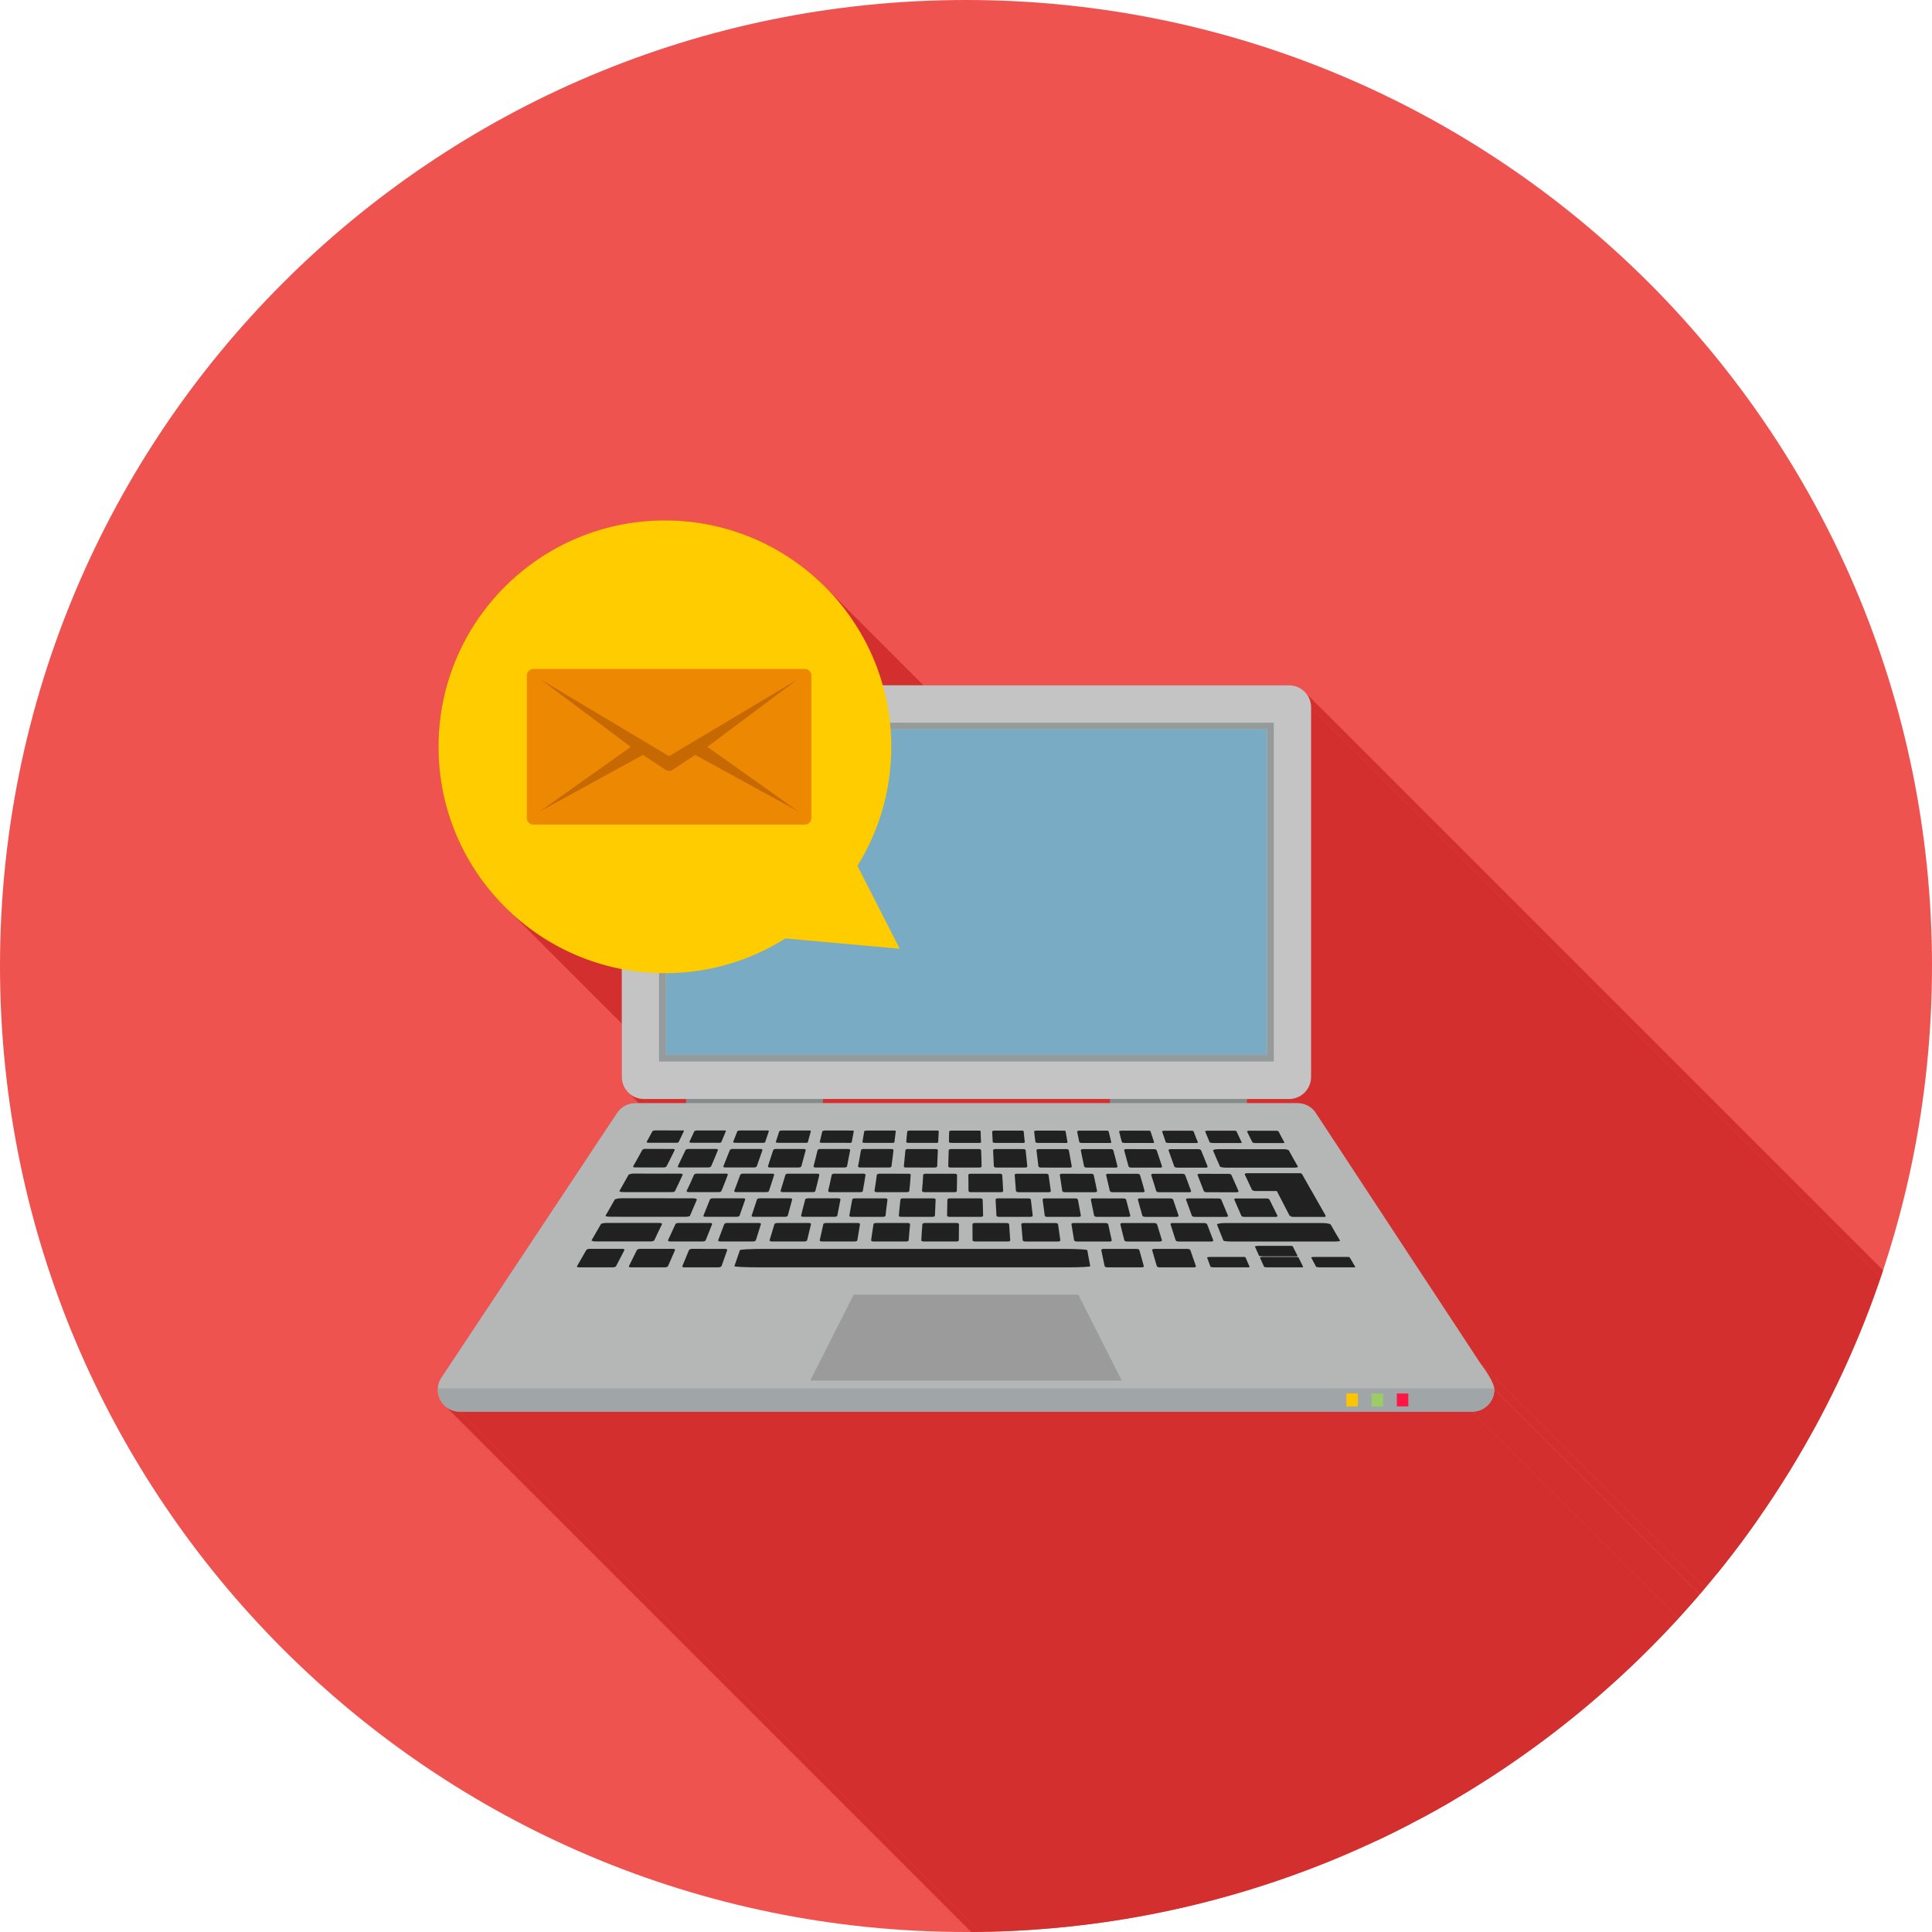 <?xml version="1.0" encoding="UTF-8"?>
<!DOCTYPE svg PUBLIC "-//W3C//DTD SVG 1.1//EN" "http://www.w3.org/Graphics/SVG/1.1/DTD/svg11.dtd">
<!-- Creator: CorelDRAW -->
<svg xmlns="http://www.w3.org/2000/svg" xml:space="preserve" width="2048px" height="2048px" style="shape-rendering:geometricPrecision; text-rendering:geometricPrecision; image-rendering:optimizeQuality; fill-rule:evenodd; clip-rule:evenodd"
viewBox="0 0 2048 2048"
 xmlns:xlink="http://www.w3.org/1999/xlink">
 <defs>
  <style type="text/css">
   <![CDATA[
    .str0 {stroke:#212121;stroke-width:1;stroke-linecap:round;stroke-linejoin:round}
    .fil2 {fill:none}
    .fil4 {fill:#79ACC4}
    .fil3 {fill:#868B8C}
    .fil12 {fill:#9CCC65}
    .fil1 {fill:#D32F2F}
    .fil0 {fill:#EF5350}
    .fil13 {fill:#FF1744}
    .fil11 {fill:#FFC400}
    .fil10 {fill:#212121;fill-rule:nonzero}
    .fil8 {fill:#959A9B;fill-rule:nonzero}
    .fil9 {fill:#9B9B9B;fill-rule:nonzero}
    .fil6 {fill:#A0A5A7;fill-rule:nonzero}
    .fil5 {fill:#B5B6B6;fill-rule:nonzero}
    .fil7 {fill:#C4C4C4;fill-rule:nonzero}
    .fil16 {fill:#C76903;fill-rule:nonzero}
    .fil15 {fill:#ED8803;fill-rule:nonzero}
    .fil14 {fill:#FFCC00;fill-rule:nonzero}
   ]]>
  </style>
   <clipPath id="id0">
    <path d="M1024 0c565.538,0 1024,458.462 1024,1024 0,565.538 -458.462,1024 -1024,1024 -565.538,0 -1024,-458.462 -1024,-1024 0,-565.538 458.462,-1024 1024,-1024z"/>
   </clipPath>
 </defs>
 <g id="Layer_x0020_1">
  <path class="fil0" d="M1024 0c565.538,0 1024,458.462 1024,1024 0,565.538 -458.462,1024 -1024,1024 -565.538,0 -1024,-458.462 -1024,-1024 0,-565.538 458.462,-1024 1024,-1024z"/>
  <g style="clip-path:url(#id0)">
   <g id="_385685080">
    <g>
     <polygon id="_2346042801" class="fil1" points="1384.46,734.911 2520.35,1870.79 2521.69,1872.59 2522.86,1874.51 2523.84,1876.55 2524.62,1878.7 2525.2,1880.93 2525.55,1883.25 2525.67,1885.63 1389.79,749.753 1389.67,747.367 1389.32,745.051 1388.74,742.815 1387.96,740.67 1386.98,738.631 1385.81,736.707 "/>
     <polygon id="_234603680" class="fil1" points="877.14,624.643 2013.02,1760.53 2015.64,1763.27 2018.22,1766.06 2020.75,1768.89 2023.24,1771.75 2025.68,1774.66 2028.08,1777.6 2030.43,1780.59 2032.73,1783.61 2034.99,1786.67 2037.2,1789.76 2039.37,1792.9 2041.48,1796.06 2043.54,1799.27 2045.56,1802.5 2047.53,1805.77 2049.44,1809.08 2051.3,1812.42 2053.11,1815.79 2054.87,1819.19 2056.58,1822.62 2058.23,1826.08 2059.83,1829.58 2061.37,1833.1 2062.86,1836.66 2064.29,1840.24 2065.67,1843.85 2066.99,1847.49 2068.25,1851.15 2069.46,1854.84 2070.6,1858.56 2071.69,1862.3 935.811,726.419 934.723,722.676 933.576,718.959 932.371,715.268 931.109,711.604 929.788,707.966 928.412,704.356 926.978,700.775 925.49,697.221 923.946,693.697 922.348,690.202 920.696,686.738 918.99,683.305 917.232,679.903 915.421,676.534 913.557,673.196 911.644,669.891 909.679,666.621 907.664,663.383 905.599,660.18 903.485,657.013 901.322,653.881 899.111,650.786 896.853,647.726 894.548,644.705 892.196,641.722 889.798,638.776 887.355,635.869 884.867,633.003 882.335,630.175 879.759,627.389 "/>
     <polygon id="_234605576" class="fil1" points="1389.79,1141.63 2525.67,2277.51 2525.55,2279.9 2525.2,2282.22 2524.62,2284.45 2523.84,2286.6 2522.86,2288.63 2521.69,2290.56 2520.35,2292.35 2518.84,2294.01 2517.18,2295.52 2515.39,2296.86 2513.46,2298.03 2511.42,2299.01 2509.28,2299.8 2507.04,2300.37 2504.73,2300.73 2502.34,2300.85 1366.46,1164.96 1368.84,1164.84 1371.16,1164.49 1373.4,1163.92 1375.54,1163.13 1377.58,1162.15 1379.5,1160.98 1381.3,1159.64 1382.96,1158.13 1384.46,1156.47 1385.81,1154.68 1386.98,1152.75 1387.96,1150.71 1388.74,1148.57 1389.32,1146.33 1389.67,1144.02 "/>
     <polygon id="_234605072" class="fil1" points="1366.46,1164.96 2502.34,2300.85 2457.59,2300.85 1321.71,1164.96 "/>
     <polygon id="_234605120" class="fil1" points="1321.71,1164.96 2457.59,2300.85 2457.59,2305.22 1321.71,1169.34 "/>
     <polygon id="_234605480" class="fil1" points="1392.5,1176.75 2528.38,2312.63 2529.32,2313.71 2530.2,2314.85 1394.32,1178.97 1393.44,1177.82 "/>
     <polygon id="_234605360" class="fil1" points="1394.32,1178.97 2530.2,2314.85 2530.19,2314.88 1394.31,1179 "/>
     <polygon id="_234605504" class="fil1" points="1394.31,1179 2530.19,2314.88 2705,2580.88 1569.11,1445 "/>
     <polygon id="_234605672" class="fil1" points="1569.11,1445 2705,2580.88 2705.65,2581.78 2706.47,2582.89 2707.41,2584.18 2708.45,2585.64 2709.57,2587.23 2710.74,2588.94 2711.94,2590.74 2713.14,2592.62 2714.32,2594.55 2715.45,2596.51 2716.5,2598.47 2717.46,2600.41 2718.29,2602.32 2718.97,2604.17 2719.48,2605.93 2719.79,2607.59 1583.91,1471.71 1583.6,1470.05 1583.09,1468.29 1582.41,1466.44 1581.58,1464.53 1580.62,1462.59 1579.57,1460.62 1578.44,1458.67 1577.26,1456.74 1576.06,1454.86 1574.86,1453.06 1573.69,1451.35 1572.57,1449.75 1571.53,1448.3 1570.59,1447.01 1569.77,1445.9 "/>
     <polygon id="_234605216" class="fil1" points="1583.91,1471.71 2719.79,2607.59 2719.81,2607.76 2719.83,2607.93 2719.85,2608.1 2719.86,2608.26 2719.87,2608.43 2719.88,2608.59 2719.88,2608.75 2719.88,2608.91 1584,1473.03 1584,1472.87 1583.99,1472.71 1583.99,1472.55 1583.98,1472.38 1583.96,1472.22 1583.95,1472.05 1583.93,1471.88 "/>
     <polygon id="_234605240" class="fil1" points="1584,1473.03 2719.88,2608.91 2719.76,2611.3 2719.41,2613.61 2718.83,2615.85 2718.05,2617.99 2717.07,2620.03 2715.9,2621.96 2714.55,2623.75 2713.05,2625.41 2711.39,2626.92 2709.59,2628.26 2707.67,2629.43 2705.63,2630.41 2703.49,2631.19 2701.25,2631.77 2698.93,2632.12 2696.55,2632.24 1560.67,1496.36 1563.05,1496.24 1565.37,1495.89 1567.61,1495.31 1569.75,1494.53 1571.79,1493.55 1573.71,1492.38 1575.51,1491.03 1577.17,1489.53 1578.67,1487.87 1580.01,1486.07 1581.18,1484.15 1582.17,1482.11 1582.95,1479.97 1583.53,1477.73 1583.88,1475.41 "/>
     <polygon id="_234605336" class="fil1" points="727.208,1164.96 1863.09,2300.85 1818.34,2300.85 682.454,1164.96 "/>
     <polygon id="_234606440" class="fil1" points="487.335,1496.36 1623.22,2632.24 1622.32,2632.23 1621.43,2632.18 1620.54,2632.09 1619.65,2631.97 1618.76,2631.82 1617.88,2631.63 1617,2631.41 1616.13,2631.15 1615.27,2630.85 1614.41,2630.52 1613.57,2630.16 1612.73,2629.76 1611.91,2629.32 1611.1,2628.85 1610.3,2628.34 1609.51,2627.79 473.631,1491.91 474.415,1492.46 475.215,1492.97 476.027,1493.44 476.852,1493.88 477.688,1494.28 478.533,1494.64 479.39,1494.97 480.253,1495.27 481.124,1495.52 482.001,1495.75 482.883,1495.94 483.769,1496.09 484.659,1496.21 485.55,1496.29 486.442,1496.34 "/>
     <polygon id="_234606320" class="fil1" points="473.631,1491.91 1609.51,2627.79 1608.3,2626.85 472.42,1490.97 "/>
     <polygon id="_234606008" class="fil1" points="682.454,1164.96 1818.34,2300.85 1815.95,2300.73 1813.63,2300.37 1811.4,2299.8 1809.25,2299.01 1807.21,2298.03 1805.29,2296.86 1803.49,2295.52 1801.84,2294.01 665.954,1158.13 667.612,1159.64 669.408,1160.98 671.332,1162.15 673.372,1163.13 675.515,1163.92 677.751,1164.49 680.069,1164.84 "/>
     <polygon id="_234605960" class="fil1" points="659.119,1027.25 1795,2163.13 1790.52,2162.22 1786.07,2161.23 1781.66,2160.16 1777.27,2159.01 1772.92,2157.77 1768.6,2156.46 1764.32,2155.06 1760.07,2153.59 1755.86,2152.05 1751.68,2150.42 1747.55,2148.73 1743.45,2146.95 1739.4,2145.11 1735.38,2143.19 1731.41,2141.2 1727.47,2139.13 1723.58,2137 1719.74,2134.8 1715.94,2132.53 1712.18,2130.19 1708.48,2127.79 1704.82,2125.32 1701.2,2122.78 1697.64,2120.18 1694.13,2117.52 1690.67,2114.8 1687.25,2112.01 1683.9,2109.16 1680.59,2106.25 1677.34,2103.29 541.459,967.403 544.709,970.371 548.015,973.279 551.373,976.126 554.784,978.914 558.246,981.64 561.759,984.302 565.322,986.902 568.934,989.437 572.595,991.907 576.303,994.312 580.058,996.649 583.857,998.918 587.703,1001.12 591.591,1003.25 595.524,1005.31 599.498,1007.31 603.514,1009.22 607.571,1011.07 611.667,1012.84 615.804,1014.54 619.978,1016.16 624.188,1017.71 628.436,1019.18 632.719,1020.57 637.037,1021.89 641.389,1023.12 645.774,1024.28 650.191,1025.35 654.641,1026.34 "/>
     <polygon id="_234606464" class="fil1" points="1560.67,1496.36 2696.55,2632.24 1623.22,2632.24 487.335,1496.36 "/>
     <polygon id="_234605840" class="fil1" points="1389.79,749.753 2525.67,1885.63 2525.67,2277.51 1389.79,1141.63 "/>
    </g>
    <path id="_385685176" class="fil1" d="M935.811 726.419l430.648 0c12.887,0 23.334,10.448 23.334,23.334l0 391.878c0,12.886 -10.447,23.334 -23.334,23.334l-44.753 0 0 4.374 53.489 0 0.244 0c7.213,0.006 14.324,3.344 18.885,9.628l-0.018 0.033 174.809 265.999c3.063,4.22 13.724,18.185 14.797,26.712 0.058,0.455 0.089,0.895 0.089,1.317 0,12.887 -10.447,23.334 -23.334,23.334l-1073.33 -0.001c-4.757,0.005 -9.56,-1.44 -13.704,-4.448 -6.667,-4.838 -10.019,-12.546 -9.594,-20.202 0.24,-4.32 1.683,-8.624 4.414,-12.387l0.026 0.02 185.391 -279.324c4.156,-6.428 11.385,-10.681 19.608,-10.681l53.733 0 0 -4.374 -44.753 0c-12.887,0 -23.335,-10.448 -23.335,-23.334l0 -114.38c-47.939,-9.246 -90.804,-32.765 -123.996,-65.956 -43.431,-43.43 -70.302,-103.427 -70.302,-169.677 0,-66.25 26.87,-126.246 70.302,-169.677 43.43,-43.431 103.426,-70.302 169.677,-70.302 66.25,0 126.246,26.87 169.677,70.302 28.618,28.618 50.046,64.427 61.332,104.479z"/>
   </g>
  </g>
  <path class="fil2" d="M1024 0c565.538,0 1024,458.462 1024,1024 0,565.538 -458.462,1024 -1024,1024 -565.538,0 -1024,-458.462 -1024,-1024 0,-565.538 458.462,-1024 1024,-1024z"/>
  <rect class="fil3" x="727.207" y="1162.95" width="145.15" height="9.115"/>
  <rect class="fil3" x="1176.56" y="1162.95" width="145.15" height="9.115"/>
  <rect class="fil4 str0" x="690.429" y="761.626" width="668.054" height="368.131"/>
  <path class="fil5" d="M1394.31 1179l174.809 265.999c3.226,4.446 14.885,19.706 14.885,28.029 0,12.887 -10.447,23.334 -23.334,23.334l-1073.33 0 0 -0.001c-4.757,0.005 -9.56,-1.44 -13.704,-4.448 -10.429,-7.569 -12.749,-22.16 -5.18,-32.589l0.026 0.02 185.391 -279.324c4.156,-6.428 11.385,-10.681 19.608,-10.681l701.719 0 0.244 0 0 0c7.213,0.006 14.324,3.344 18.885,9.628l-0.018 0.033z"/>
  <path class="fil6" d="M1583.91 1471.71c0.058,0.455 0.089,0.895 0.089,1.317 0,12.887 -10.447,23.334 -23.334,23.334l-1073.33 0 0 -0.001c-4.757,0.005 -9.56,-1.44 -13.704,-4.448 -6.667,-4.838 -10.019,-12.546 -9.594,-20.202l1119.87 0z"/>
  <path class="fil7" d="M682.454 726.419l684.004 0c12.887,0 23.334,10.448 23.334,23.334l0 391.878c0,12.886 -10.447,23.334 -23.334,23.334l-684.004 0c-12.887,0 -23.335,-10.448 -23.335,-23.334l0 -391.878c0,-12.886 10.448,-23.334 23.335,-23.334zm660.67 46.668l-637.336 0 0 345.211 637.336 0 0 -345.211z"/>
  <path class="fil8" d="M698.61 766.134l651.693 0 0 359.114 -651.693 0 0 -359.114zm644.515 6.952l-637.336 0 0 345.211 637.336 0 0 -345.211z"/>
  <polygon class="fil9" points="1189.12,1463.52 1143.05,1372.39 904.947,1372.39 858.882,1463.52 "/>
  <path class="fil10" d="M1361.42 1210.84c0,0 0,0 0,0 0.331,0.464 0.083,0.842 -1.156,0.842 -9.823,0 -19.649,0 -29.555,0 -1.239,0 -2.973,-0.378 -3.138,-0.856 -1.982,-3.789 -3.797,-7.55 -5.614,-11.323 -0.247,-0.48 1.074,-0.886 2.23,-0.886 9.658,0 19.318,0 28.895,0.028 1.155,0 1.899,0.407 2.311,0.872 1.899,3.759 3.881,7.548 6.027,11.323z"/>
  <path class="fil10" d="M1375.78 1236.56c0,0 0,0 0,0 0.413,0.712 -1.072,1.205 -4.211,1.205 -23.942,0 -47.883,-0.014 -71.743,-0.014 -3.056,0 -6.357,-0.508 -6.605,-1.233 -2.558,-5.648 -4.954,-11.31 -7.348,-16.973 -0.083,-0.697 2.477,-1.408 5.448,-1.378 23.117,0.014 46.398,0.014 69.514,0.03 2.89,0 5.12,0.681 5.45,1.408 3.054,5.647 6.275,11.295 9.494,16.956z"/>
  <path class="fil10" d="M1389.57 1261.19c0,0 0,0 0,0 0,0.044 0,0.059 0,0.087 0.165,0.03 0.165,0.058 0.165,0.086 5.037,8.871 10.072,17.741 15.109,26.583 0.578,1.133 0.578,2.047 -0.826,2.047 -11.145,-0.014 -22.208,0 -33.188,0 -1.487,-0.014 -3.798,-0.93 -4.211,-2.047 -4.459,-8.478 -8.752,-16.928 -13.127,-25.391 -7.596,0 -15.191,0 -22.786,0 -1.239,0 -3.386,-0.683 -3.633,-1.38 -2.559,-5.43 -5.036,-10.859 -7.596,-16.29 -0.248,-0.667 1.156,-1.247 2.394,-1.247 8.339,0 16.759,0 25.18,0 1.817,0 3.798,0 5.863,0 8.337,0 16.759,0.014 25.097,0.014 1.239,0 1.981,0.595 2.394,1.277 3.137,5.415 6.109,10.831 9.163,16.26z"/>
  <path class="fil10" d="M1420.44 1315.05c0,0 0,0 0,0 0.495,0.726 -2.394,1.044 -7.017,1.016 -35.666,0 -71.496,0 -107.243,0 -4.459,0 -9,-0.305 -9.331,-1.031 -2.394,-5.647 -4.54,-11.295 -6.769,-16.97 -0.331,-0.726 3.55,-1.584 8.008,-1.584 34.758,0 69.514,0 104.271,0 4.376,0.03 7.844,0.9 8.256,1.626 3.22,5.648 6.439,11.295 9.824,16.943z"/>
  <path class="fil10" d="M1436.54 1342.76c0,0 0,0 0,0 0.248,0.407 -0.165,0.697 -1.733,0.697 -11.972,0 -24.025,0 -35.914,0 -1.65,0 -3.632,-0.305 -3.797,-0.711 -1.817,-3.194 -3.385,-6.431 -5.119,-9.654 -0.331,-0.406 1.486,-0.697 3.056,-0.697 11.805,0 23.529,0 35.417,0 1.486,0 2.065,0.291 2.394,0.697 1.982,3.223 3.798,6.461 5.696,9.669z"/>
  <path class="fil10" d="M1375.37 1331.05c0,0 0,0 0,0 0.165,0.435 -0.247,0.681 -1.651,0.681 -11.888,0 -23.611,0 -35.418,0 -1.569,0 -3.467,-0.262 -3.715,-0.697 -1.403,-3.194 -2.807,-6.389 -4.293,-9.64 -0.165,-0.392 1.569,-0.739 3.054,-0.739 11.558,0 23.199,0 34.923,0 1.32,0 1.981,0.347 2.229,0.754 1.651,3.237 3.22,6.432 4.871,9.641z"/>
  <path class="fil10" d="M1381.31 1342.75c0,0 0,0 0,0 0.165,0.406 -0.165,0.711 -1.734,0.711 -11.972,0 -24.025,0 -35.913,0 -1.651,0 -3.633,-0.305 -3.716,-0.697 -1.569,-3.208 -2.889,-6.445 -4.375,-9.669 -0.248,-0.42 1.403,-0.711 3.053,-0.697 11.807,0 23.53,-0.014 35.418,0 1.487,-0.014 2.065,0.276 2.477,0.697 1.57,3.223 3.138,6.461 4.789,9.654z"/>
  <path class="fil10" d="M1324.59 1342.75c0,0 0,0 0,0 0.165,0.406 -0.248,0.711 -1.734,0.711 -12.053,0 -24.025,0 -35.995,0 -1.487,0 -3.633,-0.305 -3.716,-0.711 -1.238,-3.194 -2.394,-6.431 -3.549,-9.654 -0.248,-0.42 1.65,-0.697 3.137,-0.711 11.805,0.014 23.611,0.014 35.418,0 1.486,0.014 2.063,0.291 2.229,0.697 1.404,3.237 2.806,6.475 4.211,9.669z"/>
  <path class="fil10" d="M1267.71 1342.18c0,0 0,0 0,0 0.331,0.726 -0.743,1.277 -2.311,1.277 -11.97,0 -23.942,0 -36.078,0 -1.486,0 -2.889,-0.58 -3.054,-1.277 -1.734,-5.647 -3.22,-11.324 -4.955,-17.001 -0.247,-0.697 0.909,-1.277 2.395,-1.277 11.641,0 23.446,0 35.087,0 1.403,0 2.725,0.58 3.056,1.306 1.981,5.662 3.879,11.324 5.861,16.971z"/>
  <path class="fil10" d="M1212.48 1342.18c0,0 0,0 0,0 0.248,0.726 -0.907,1.277 -2.477,1.277 -11.97,0 -23.941,0 -36.077,0 -1.404,0 -2.807,-0.58 -2.973,-1.291 -1.156,-5.662 -2.394,-11.31 -3.55,-16.987 -0.164,-0.697 0.991,-1.306 2.559,-1.277 11.558,0 23.199,0 34.923,0 1.486,0 2.806,0.58 2.889,1.277 1.651,5.676 3.138,11.354 4.706,17.001z"/>
  <path class="fil10" d="M1155.68 1342.18c0,0 0,0 0,0 0.248,0.726 -10.238,1.277 -24.108,1.277 -54.653,0 -109.308,-0.013 -163.878,-0.013 -54.572,0 -109.142,0 -163.713,0 -13.87,0 -25.759,-0.567 -25.512,-1.278 2.065,-5.662 3.881,-11.324 5.862,-16.987 0.248,-0.711 12.137,-1.32 25.676,-1.32 53.003,0 106.088,0.007 159.255,0.014 53.002,0.007 106.171,0 159.255,0 13.54,0.03 23.86,0.625 24.024,1.336 0.992,5.662 2.147,11.324 3.138,16.971z"/>
  <path class="fil10" d="M764.848 1342.14c0,0 0,0 0,0 -0.412,0.725 -1.817,1.307 -3.384,1.307 -11.972,0 -24.025,0 -35.996,0 -1.569,0 -2.559,-0.582 -2.146,-1.307 2.311,-5.647 4.706,-11.323 7.018,-16.987 0.33,-0.725 1.815,-1.306 3.301,-1.306 11.724,0 23.365,0 35.005,0.015 1.486,0 2.476,0.58 2.229,1.306 -2.065,5.648 -4.045,11.324 -6.027,16.971z"/>
  <path class="fil10" d="M708.132 1342.14c0,0 0,0 0,0 -0.496,0.725 -1.899,1.307 -3.386,1.307 -12.053,0 -24.025,0 -35.913,0 -1.569,0 -2.558,-0.582 -2.146,-1.307 2.806,-5.647 5.614,-11.323 8.421,-16.987 0.412,-0.725 1.817,-1.306 3.384,-1.306 11.641,0 23.282,0 35.005,0 1.403,0 2.311,0.581 2.063,1.306 -2.559,5.663 -5.035,11.34 -7.429,16.987z"/>
  <path class="fil10" d="M653.065 1342.14c0,0 0,0 0,0 -0.413,0.725 -1.899,1.307 -3.386,1.307 -12.053,0 -24.106,0 -35.995,0 -1.651,0 -2.394,-0.582 -1.981,-1.307 3.22,-5.647 6.439,-11.323 9.742,-16.987 0.496,-0.725 1.898,-1.306 3.468,-1.306 11.64,0 23.282,0 35.004,0 1.404,0 2.311,0.581 1.982,1.306 -2.973,5.663 -5.944,11.34 -8.833,16.987z"/>
  <path class="fil10" d="M636.965 1297.68c0,0 0,0 0,0 0.248,-0.711 3.302,-1.32 5.614,-1.32 18.742,0 37.317,0 56.057,0 2.394,0 3.302,0.609 3.137,1.32 -2.889,5.678 -5.45,11.354 -8.173,17.016 -0.412,0.725 -1.899,1.291 -4.376,1.291 -19.318,0 -38.554,0 -57.708,0 -2.477,0 -4.707,-0.566 -4.376,-1.291 3.302,-5.662 6.522,-11.339 9.824,-17.016z"/>
  <path class="fil10" d="M651.578 1271.74c0,0 0,0 0,0 0.331,-0.725 3.963,-1.525 7.1,-1.525 25.181,0 50.361,0.015 75.541,0.015 3.221,0 4.707,0.798 4.459,1.524 -2.394,5.663 -4.788,11.34 -7.265,16.987 -0.248,0.741 -2.477,1.117 -5.614,1.117 -25.924,0 -51.93,-0.028 -77.852,-0.028 -3.22,0 -6.357,-0.364 -6.11,-1.104 3.302,-5.647 6.605,-11.323 9.742,-16.985z"/>
  <path class="fil10" d="M666.192 1245.51c0,0 0,0 0,0 0.33,-0.726 3.054,-1.452 5.118,-1.452 16.595,0 33.106,0.028 49.701,0.028 2.229,0 2.972,0.726 2.559,1.437 -2.642,5.676 -5.202,11.339 -8.009,17.015 -0.247,0.726 -1.569,1.148 -3.797,1.148 -17.007,-0.015 -34.179,-0.015 -51.104,-0.015 -2.311,0 -4.293,-0.436 -4.045,-1.147 3.22,-5.676 6.357,-11.353 9.578,-17.015z"/>
  <path class="fil10" d="M706.645 1236.23c0,0 0,0 0,0 -0.33,0.726 -1.734,1.307 -2.972,1.307 -10.32,-0.03 -20.557,-0.03 -30.795,-0.03 -1.32,0 -1.898,-0.58 -1.651,-1.291 3.302,-5.663 6.358,-11.324 9.494,-17.001 0.331,-0.726 1.652,-1.322 2.973,-1.322 9.907,0 19.814,0.015 29.804,0.015 1.239,0 1.981,0.609 1.651,1.32 -2.89,5.676 -5.532,11.353 -8.504,17z"/>
  <path class="fil10" d="M691.619 1199.17c0,0 0,0 0,0 0.248,-0.465 1.899,-0.886 3.221,-0.886 9.576,0 19.153,0.028 28.813,0.028 1.319,0 1.567,0.407 1.238,0.872 -1.817,3.789 -3.632,7.564 -5.448,11.339 -0.248,0.494 -0.909,0.856 -2.147,0.856 -9.907,0 -19.649,-0.014 -29.473,-0.014 -1.32,0 -2.642,-0.364 -2.394,-0.857 2.146,-3.775 4.128,-7.563 6.191,-11.337z"/>
  <path class="fil10" d="M753.868 1236.25c0,0 0,0 0,0 -0.33,0.725 -1.65,1.292 -2.972,1.292 -10.238,0 -20.556,0 -30.63,0 -1.403,0 -2.063,-0.581 -1.734,-1.307 2.726,-5.647 5.45,-11.323 8.092,-17 0.33,-0.711 1.651,-1.32 2.889,-1.32 9.824,0 19.897,0.013 29.721,0.013 1.32,0 2.065,0.611 1.734,1.336 -2.311,5.663 -4.624,11.34 -7.101,16.987z"/>
  <path class="fil10" d="M736.035 1199.18c0,0 0,0 0,0 0.331,-0.464 1.982,-0.872 3.221,-0.872 9.576,0.015 19.153,0.015 28.812,0.015 1.238,0 1.486,0.406 1.32,0.885 -1.65,3.775 -3.054,7.55 -4.706,11.34 -0.247,0.478 -0.824,0.855 -2.063,0.855 -9.742,0 -19.649,-0.028 -29.391,-0.028 -1.322,0 -2.642,-0.363 -2.477,-0.856 1.734,-3.775 3.467,-7.55 5.283,-11.339z"/>
  <path class="fil10" d="M802.247 1236.27c0,0 0,0 0,0 -0.247,0.711 -1.486,1.277 -2.889,1.277 -10.155,0 -20.392,0 -30.794,0 -1.156,0 -1.982,-0.581 -1.734,-1.306 2.311,-5.647 4.457,-11.323 6.769,-16.987 0.331,-0.725 1.651,-1.336 2.807,-1.336 10.072,0 19.897,0.03 29.887,0.03 1.32,0 2.146,0.595 1.898,1.322 -2.063,5.676 -3.963,11.339 -5.944,17.001z"/>
  <path class="fil10" d="M781.608 1199.21c0,0 0,0 0,0 0.165,-0.478 1.899,-0.87 3.137,-0.87 9.578,0 19.237,0.03 28.813,0 1.32,0 1.651,0.422 1.403,0.886 -1.239,3.775 -2.559,7.564 -3.797,11.339 -0.248,0.494 -0.66,0.856 -1.982,0.856 -9.824,0 -19.649,-0.015 -29.556,-0.015 -1.239,0 -2.724,-0.377 -2.477,-0.841 1.486,-3.804 2.889,-7.579 4.459,-11.354z"/>
  <path class="fil10" d="M849.471 1236.27c0,0 0,0 0,0 -0.165,0.711 -1.403,1.306 -2.725,1.306 -10.319,0 -20.474,0 -30.794,0 -1.238,0 -2.065,-0.595 -1.899,-1.306 1.899,-5.662 3.715,-11.324 5.531,-17.001 0.248,-0.726 1.487,-1.322 2.725,-1.322 9.907,0.015 19.897,0.015 29.887,0.015 1.238,0 2.065,0.609 1.899,1.32 -1.57,5.676 -3.056,11.353 -4.624,16.987z"/>
  <path class="fil10" d="M826.025 1199.24c0,0 0,0 0,0 0.247,-0.464 1.899,-0.87 3.136,-0.87 9.578,0 19.237,0 28.813,0.014 1.239,0 1.652,0.407 1.487,0.886 -1.074,3.761 -1.982,7.534 -3.054,11.309 -0.083,0.494 -0.661,0.872 -1.817,0.872 -9.907,0 -19.732,0 -29.639,-0.03 -1.156,0 -2.725,-0.363 -2.559,-0.856 1.239,-3.775 2.394,-7.564 3.633,-11.324z"/>
  <path class="fil10" d="M897.933 1236.29c0,0 0,0 0,0 -0.248,0.726 -1.403,1.306 -2.725,1.306 -10.319,0 -20.639,0 -30.712,0 -1.402,-0.014 -2.311,-0.58 -2.063,-1.306 1.486,-5.648 2.807,-11.324 4.211,-17.001 0.247,-0.711 1.486,-1.32 2.642,-1.32 9.907,0.028 19.896,0.028 29.804,0.028 1.32,0 2.311,0.595 2.146,1.322 -1.239,5.662 -2.229,11.337 -3.302,16.971z"/>
  <path class="fil10" d="M871.679 1199.27c0,0 0,0 0,0 0.165,-0.478 1.815,-0.886 2.972,-0.886 9.576,0 19.154,0 28.896,0.028 1.238,0 1.651,0.407 1.486,0.872 -0.743,3.775 -1.486,7.535 -2.146,11.323 -0.165,0.481 -0.579,0.857 -1.817,0.857 -9.99,0 -19.814,0 -29.556,-0.014 -1.238,0 -2.807,-0.378 -2.559,-0.843 0.908,-3.788 1.734,-7.563 2.725,-11.337z"/>
  <path class="fil10" d="M944.991 1236.3c0,0 0,0 0,0 0,0.726 -1.156,1.306 -2.477,1.306 -10.238,0 -20.476,0 -30.795,-0.014 -1.238,0 -2.229,-0.566 -2.146,-1.292 1.155,-5.648 2.063,-11.323 3.054,-16.985 0.165,-0.726 1.322,-1.322 2.559,-1.322 9.824,0 19.897,0.015 29.804,0.015 1.32,0 2.229,0.595 2.146,1.32 -0.743,5.676 -1.32,11.339 -2.146,16.971z"/>
  <path class="fil10" d="M916.096 1199.28c0,0 0,0 0,0 0.083,-0.464 1.65,-0.872 2.972,-0.872 9.659,0 19.237,0.015 28.896,0.015 1.238,0 1.734,0.406 1.569,0.872 -0.496,3.788 -0.991,7.563 -1.403,11.337 -0.083,0.48 -0.495,0.842 -1.734,0.842 -9.907,0 -19.65,0 -29.556,-0.014 -1.239,0 -2.806,-0.377 -2.642,-0.842 0.66,-3.775 1.238,-7.564 1.899,-11.339z"/>
  <path class="fil10" d="M993.452 1236.33c0,0 0,0 0,0 0,0.712 -1.238,1.307 -2.477,1.307 -10.319,0 -20.557,-0.03 -30.794,-0.03 -1.238,0 -2.229,-0.566 -2.063,-1.278 0.495,-5.661 1.072,-11.323 1.65,-17 0.083,-0.725 1.156,-1.32 2.394,-1.307 9.908,0 19.814,0 29.805,0 1.237,0 2.229,0.611 2.229,1.351 -0.331,5.648 -0.496,11.324 -0.744,16.956z"/>
  <path class="fil10" d="M961.75 1199.3c0,0 0,0 0,0 0.083,-0.465 1.651,-0.857 2.807,-0.872 9.576,0.014 19.235,0.014 28.895,0.014 1.156,0 1.651,0.406 1.651,0.886 -0.247,3.775 -0.412,7.55 -0.578,11.339 0,0.464 -0.412,0.856 -1.817,0.842 -9.741,0 -19.649,0 -29.308,0 -1.322,0 -2.806,-0.392 -2.724,-0.872 0.247,-3.775 0.66,-7.55 1.072,-11.337z"/>
  <path class="fil10" d="M1040.51 1236.35c0,0 0,0 0,0 0.083,0.725 -0.908,1.306 -2.311,1.306 -10.155,0 -20.557,-0.014 -30.63,-0.014 -1.403,0 -2.394,-0.567 -2.394,-1.292 0.165,-5.647 0.331,-11.323 0.496,-16.971 0,-0.726 1.072,-1.322 2.394,-1.322 9.824,0 19.732,0 29.803,0 1.156,0 2.147,0.595 2.147,1.322 0.248,5.662 0.495,11.339 0.495,16.971z"/>
  <path class="fil10" d="M1006.17 1199.34c0,0 0,0 0,0 0,-0.494 1.569,-0.87 2.89,-0.87 9.411,0 19.153,0.014 28.729,0.014 1.239,0 1.734,0.407 1.734,0.856 0.083,3.775 0.165,7.565 0.413,11.339 -0.083,0.494 -0.579,0.856 -1.734,0.856 -9.907,0 -19.649,-0.014 -29.556,-0.014 -1.155,0 -2.807,-0.378 -2.725,-0.856 0,-3.789 0.083,-7.564 0.248,-11.324z"/>
  <path class="fil10" d="M1088.97 1236.36c0,0 0,0 0,0 0.165,0.726 -0.908,1.306 -2.229,1.306 -10.155,0 -20.476,0 -30.63,-0.014 -1.403,0 -2.477,-0.581 -2.558,-1.306 -0.248,-5.633 -0.579,-11.309 -0.827,-16.971 0,-0.726 0.991,-1.322 2.229,-1.322 9.991,0.015 19.897,0.015 29.887,0.015 1.238,0 2.313,0.609 2.394,1.32 0.578,5.676 1.155,11.324 1.734,16.971z"/>
  <path class="fil10" d="M1051.74 1199.34c0,0 0,0 0,0 0,-0.449 1.486,-0.856 2.806,-0.856 9.576,0 19.237,0 28.896,0.014 1.156,-0.014 1.651,0.406 1.734,0.886 0.33,3.761 0.66,7.535 1.155,11.323 0,0.481 -0.495,0.828 -1.65,0.828 -9.826,0 -19.65,0 -29.392,0 -1.32,0 -3.054,-0.363 -2.972,-0.856 -0.248,-3.774 -0.413,-7.564 -0.578,-11.339z"/>
  <path class="fil10" d="M1136.11 1236.39c0,0 0,0 0,0 0.247,0.711 -0.743,1.306 -1.982,1.306 -10.32,-0.03 -20.557,-0.03 -30.795,-0.03 -1.403,0 -2.394,-0.58 -2.558,-1.306 -0.66,-5.633 -1.322,-11.295 -2.065,-16.942 -0.083,-0.726 0.826,-1.336 2.065,-1.336 9.989,0 19.897,0 29.803,0.03 1.322,0 2.394,0.58 2.477,1.306 1.074,5.662 2.065,11.337 3.056,16.971z"/>
  <path class="fil10" d="M1096.24 1199.38c0,0 0,0 0,0 -0.083,-0.48 1.404,-0.886 2.642,-0.886 9.576,0 19.154,0 28.896,0.03 1.239,0 1.734,0.406 1.817,0.872 0.578,3.774 1.32,7.534 1.981,11.323 0.083,0.478 -0.247,0.856 -1.569,0.856 -9.824,-0.014 -19.649,-0.014 -29.391,-0.014 -1.322,0 -2.889,-0.377 -2.972,-0.857 -0.579,-3.774 -0.991,-7.548 -1.404,-11.323z"/>
  <path class="fil10" d="M1184.58 1236.4c0,0 0,0 0,0 0.247,0.726 -0.661,1.306 -1.982,1.306 -10.238,0 -20.557,-0.014 -30.794,-0.014 -1.322,0 -2.477,-0.595 -2.642,-1.306 -1.074,-5.634 -2.229,-11.309 -3.468,-16.971 -0.083,-0.711 0.826,-1.306 2.063,-1.306 9.991,0 19.897,0 29.887,0 1.238,0 2.394,0.609 2.559,1.32 1.403,5.662 3.054,11.323 4.376,16.971z"/>
  <path class="fil10" d="M1141.81 1199.4c0,0 0,0 0,0 -0.083,-0.465 1.403,-0.872 2.559,-0.872 9.576,0 19.318,0.014 28.896,0.014 1.238,0 1.733,0.406 1.981,0.87 0.908,3.761 1.733,7.55 2.725,11.324 0.165,0.494 -0.165,0.857 -1.404,0.857 -9.742,0 -19.732,-0.015 -29.473,-0.015 -1.32,0 -2.972,-0.378 -2.972,-0.856 -0.826,-3.789 -1.651,-7.55 -2.311,-11.323z"/>
  <path class="fil10" d="M1231.8 1236.42c0,0 0,0 0,0 0.33,0.725 -0.578,1.291 -1.899,1.291 -10.319,0 -20.474,0 -30.876,0 -1.155,0 -2.477,-0.58 -2.725,-1.306 -1.486,-5.648 -3.054,-11.309 -4.623,-16.957 -0.248,-0.725 0.66,-1.335 1.899,-1.335 9.989,0.014 19.897,0.014 29.968,0.028 1.156,-0.014 2.394,0.609 2.642,1.336 1.898,5.648 3.797,11.295 5.614,16.943z"/>
  <path class="fil10" d="M1186.31 1199.41c0,0 0,0 0,0 -0.248,-0.464 1.32,-0.87 2.477,-0.87 9.576,0.015 19.235,0.015 28.895,0.015 1.238,0 1.817,0.406 1.982,0.885 1.238,3.761 2.394,7.535 3.715,11.324 0.083,0.478 -0.248,0.856 -1.486,0.856 -9.824,0 -19.649,0 -29.473,-0.028 -1.238,0 -3.054,-0.364 -3.137,-0.857 -0.991,-3.759 -2.146,-7.564 -2.972,-11.324z"/>
  <path class="fil10" d="M1280.1 1236.45c0,0 0,0 0,0 0.331,0.711 -0.495,1.306 -1.734,1.306 -10.319,-0.028 -20.557,-0.028 -30.794,-0.028 -1.238,0 -2.559,-0.581 -2.807,-1.306 -1.981,-5.634 -4.045,-11.295 -6.027,-16.943 -0.164,-0.726 0.661,-1.336 1.817,-1.336 9.99,0 19.98,0 29.804,0 1.32,0 2.559,0.625 2.89,1.35 2.229,5.648 4.623,11.295 6.852,16.957z"/>
  <path class="fil10" d="M1301.73 1288.67c0,0 0,0 0,0 0.331,0.725 -0.661,1.306 -2.146,1.291 -11.063,0.015 -22.208,0.015 -33.272,0 -1.239,0.015 -2.642,-0.566 -2.89,-1.291 -2.063,-5.676 -4.045,-11.34 -6.191,-16.987 -0.165,-0.726 0.743,-1.306 2.063,-1.306 10.65,0 21.548,0 32.363,0.014 1.239,0 2.724,0.581 2.972,1.307 2.311,5.647 4.707,11.295 7.101,16.971z"/>
  <path class="fil10" d="M1286.12 1314.76c0,0 0,0 0,0 0.248,0.725 -0.744,1.306 -2.229,1.306 -11.559,0 -23.117,0 -34.51,0 -1.487,-0.014 -2.807,-0.581 -3.137,-1.306 -1.817,-5.662 -3.633,-11.324 -5.45,-16.973 -0.248,-0.725 0.743,-1.306 2.063,-1.32 11.229,0.014 22.456,0 33.601,0 1.487,0 2.807,0.595 3.138,1.32 2.146,5.648 4.293,11.31 6.522,16.973z"/>
  <path class="fil10" d="M1262.59 1262.54c0,0 0,0 0,0 0.248,0.726 -0.578,1.292 -2.063,1.292 -10.65,0 -21.3,0 -32.033,0 -1.32,0 -2.559,-0.595 -2.89,-1.306 -1.65,-5.633 -3.384,-11.309 -5.283,-16.957 -0.165,-0.725 0.826,-1.306 2.065,-1.306 10.402,0 20.804,0 31.124,0.014 1.403,0 2.558,0.567 2.806,1.292 2.065,5.662 4.293,11.324 6.274,16.971z"/>
  <path class="fil10" d="M1249.38 1288.65c0,0 0,0 0,0 0.164,0.711 -0.826,1.306 -2.147,1.306 -11.228,0 -22.291,0 -33.353,0 -1.487,-0.028 -2.725,-0.595 -2.972,-1.336 -1.57,-5.647 -3.221,-11.323 -4.707,-16.971 -0.248,-0.711 0.743,-1.306 1.982,-1.306 10.897,0.03 21.63,0.03 32.362,0.03 1.487,0 2.807,0.58 3.054,1.306 1.982,5.647 3.798,11.295 5.78,16.971z"/>
  <path class="fil10" d="M1231.72 1314.76c0,0 0,0 0,0 0.083,0.725 -0.908,1.292 -2.311,1.292 -11.558,0.014 -23.117,0.014 -34.675,0.014 -1.403,-0.014 -2.806,-0.581 -2.889,-1.306 -1.487,-5.662 -2.89,-11.339 -4.211,-16.985 -0.248,-0.726 0.826,-1.307 2.229,-1.307 11.228,0 22.455,0 33.684,0 1.403,0 2.725,0.581 2.973,1.307 1.733,5.661 3.467,11.323 5.2,16.985z"/>
  <path class="fil10" d="M1213.31 1262.52c0,0 0,0 0,0 0.412,0.711 -0.579,1.306 -1.982,1.306 -10.65,-0.03 -21.383,-0.03 -32.033,-0.03 -1.32,0 -2.559,-0.566 -2.807,-1.277 -1.238,-5.662 -2.641,-11.309 -3.963,-16.985 -0.165,-0.712 0.827,-1.292 2.146,-1.292 10.32,0 20.806,0.014 31.124,0.014 1.322,0 2.395,0.581 2.643,1.306 1.733,5.648 3.384,11.324 4.871,16.957z"/>
  <path class="fil10" d="M1198.2 1288.65c0,0 0,0 0,0 0.165,0.697 -0.826,1.278 -2.229,1.278 -11.146,0 -22.208,0.028 -33.436,0 -1.322,0 -2.477,-0.581 -2.725,-1.307 -1.156,-5.647 -2.394,-11.323 -3.468,-16.971 -0.248,-0.739 0.826,-1.306 2.063,-1.306 10.981,0 21.713,0 32.446,0 1.403,0 2.642,0.595 2.889,1.306 1.487,5.676 2.973,11.324 4.459,17.001z"/>
  <path class="fil10" d="M1178.47 1314.74c0,0 0,0 0,0 0.248,0.739 -0.826,1.32 -2.311,1.306 -11.558,0 -23.117,0 -34.675,0 -1.403,0 -2.725,-0.581 -2.889,-1.306 -0.991,-5.676 -1.899,-11.324 -2.807,-16.971 -0.164,-0.726 0.826,-1.322 2.311,-1.322 11.229,0 22.456,0.014 33.767,0 1.322,0.014 2.642,0.581 2.889,1.322 1.239,5.647 2.477,11.323 3.716,16.971z"/>
  <path class="fil10" d="M1162.94 1262.49c0,0 0,0 0,0 0.33,0.741 -0.826,1.306 -2.147,1.306 -10.65,0 -21.3,0 -32.032,-0.013 -1.322,0 -2.478,-0.567 -2.725,-1.293 -0.743,-5.647 -1.817,-11.323 -2.559,-16.971 -0.165,-0.711 0.908,-1.306 2.229,-1.306 10.32,0.03 20.723,0.03 31.042,0.03 1.322,0 2.394,0.566 2.642,1.292 1.156,5.661 2.477,11.323 3.55,16.956z"/>
  <path class="fil10" d="M1145.77 1288.63c0,0 0,0 0,0 0.081,0.726 -0.991,1.307 -2.313,1.307 -11.062,0 -22.29,0 -33.27,0 -1.569,0 -2.642,-0.581 -2.724,-1.307 -0.826,-5.661 -1.404,-11.323 -2.23,-16.985 -0.083,-0.725 0.826,-1.306 2.311,-1.306 10.651,0 21.467,0 32.363,0.014 1.32,0 2.477,0.567 2.725,1.306 0.99,5.648 2.146,11.324 3.137,16.971z"/>
  <path class="fil10" d="M1123.98 1314.74c0,0 0,0 0,0 0.165,0.725 -0.907,1.306 -2.477,1.306 -11.476,0 -23.033,0 -34.508,0 -1.57,0 -2.807,-0.581 -2.89,-1.306 -0.496,-5.676 -0.991,-11.339 -1.486,-16.987 -0.165,-0.725 0.99,-1.306 2.477,-1.306 11.145,0 22.455,0 33.684,0 1.403,0 2.558,0.581 2.806,1.306 0.744,5.662 1.569,11.31 2.394,16.987z"/>
  <path class="fil10" d="M1113.91 1262.49c0,0 0,0 0,0 0.165,0.726 -0.908,1.293 -2.311,1.293 -10.651,0 -21.384,0 -32.034,0 -1.32,0 -2.477,-0.581 -2.641,-1.307 -0.331,-5.647 -0.908,-11.309 -1.32,-16.971 -0.165,-0.726 0.907,-1.306 2.229,-1.306 10.319,0 20.804,0.014 31.124,0.014 1.32,0 2.477,0.595 2.559,1.306 0.743,5.648 1.651,11.324 2.394,16.971z"/>
  <path class="fil10" d="M1094.75 1288.63c0,0 0,0 0,0 0,0.712 -1.072,1.307 -2.559,1.293 -11.062,0.014 -22.208,0 -33.27,0 -1.487,0 -2.559,-0.581 -2.642,-1.306 -0.248,-5.678 -0.66,-11.324 -0.908,-17.001 -0.083,-0.711 0.991,-1.293 2.394,-1.293 10.815,0.015 21.548,0.015 32.363,0.015 1.32,0 2.558,0.581 2.641,1.306 0.579,5.648 1.239,11.324 1.982,16.985z"/>
  <path class="fil10" d="M1070.89 1314.74c0,0 0,0 0,0 0.083,0.725 -1.074,1.306 -2.559,1.306 -11.558,-0.015 -23.115,-0.015 -34.674,-0.015 -1.404,0 -2.642,-0.566 -2.725,-1.306 0,-5.661 -0.083,-11.323 -0.083,-16.971 0,-0.725 1.074,-1.336 2.477,-1.336 11.228,0 22.539,0.03 33.684,0.03 1.486,0 2.559,0.581 2.725,1.306 0.33,5.648 0.742,11.31 1.155,16.987z"/>
  <path class="fil10" d="M1063.38 1262.48c0,0 0,0 0,0 0.165,0.726 -0.99,1.292 -2.311,1.292 -10.65,0 -21.383,0 -32.033,0 -1.238,0 -2.311,-0.595 -2.394,-1.306 0.083,-5.662 -0.165,-11.309 -0.165,-16.985 0,-0.711 1.074,-1.278 2.394,-1.278 10.402,0 20.64,0 31.042,0 1.239,0 2.478,0.58 2.478,1.306 0.33,5.662 0.824,11.324 0.99,16.971z"/>
  <path class="fil10" d="M1042.16 1288.61c0,0 0,0 0,0 0,0.725 -1.155,1.306 -2.559,1.306 -11.063,0 -22.208,0 -33.27,0 -1.32,0 -2.394,-0.581 -2.394,-1.306 0.081,-5.678 0.247,-11.34 0.33,-17.001 0.083,-0.711 1.156,-1.293 2.477,-1.293 10.65,0 21.631,0 32.363,0 1.322,0 2.394,0.582 2.558,1.293 0.165,5.676 0.331,11.323 0.496,17.001z"/>
  <path class="fil10" d="M1016.4 1314.73c0,0 0,0 0,0 0,0.712 -1.156,1.306 -2.642,1.306 -11.558,0 -23.199,0 -34.592,0 -1.487,0 -2.642,-0.594 -2.559,-1.306 0.331,-5.676 0.66,-11.323 1.155,-17 0,-0.726 1.156,-1.307 2.643,-1.307 11.062,0 22.291,0 33.601,0 1.402,0 2.558,0.581 2.558,1.307 -0.081,5.676 -0.164,11.323 -0.164,17z"/>
  <path class="fil10" d="M1014.26 1262.46c0,0 0,0 0,0 0.083,0.711 -0.991,1.306 -2.394,1.306 -10.733,0 -21.383,-0.028 -31.95,-0.028 -1.403,0 -2.477,-0.567 -2.559,-1.278 0.578,-5.662 0.908,-11.324 1.239,-16.985 0.083,-0.711 1.155,-1.293 2.477,-1.293 10.402,0 20.639,0 31.042,0 1.238,0 2.394,0.582 2.394,1.293 0,5.676 -0.083,11.323 -0.248,16.985z"/>
  <path class="fil10" d="M991.058 1288.61c0,0 0,0 0,0 0,0.725 -1.238,1.306 -2.642,1.306 -11.062,-0.015 -22.126,-0.015 -33.27,-0.015 -1.32,0 -2.559,-0.594 -2.311,-1.306 0.495,-5.676 0.991,-11.324 1.651,-17 0,-0.726 1.238,-1.307 2.559,-1.307 10.733,0 21.548,0 32.281,0 1.32,0 2.559,0.611 2.477,1.322 -0.248,5.661 -0.496,11.323 -0.744,17.001z"/>
  <path class="fil10" d="M963.236 1314.73c0,0 0,0 0,0 0,0.712 -1.238,1.306 -2.724,1.306 -11.559,0 -23.034,0 -34.592,0 -1.487,0 -2.559,-0.594 -2.477,-1.306 0.826,-5.676 1.569,-11.353 2.477,-17 0.083,-0.726 1.238,-1.307 2.724,-1.307 11.063,0 22.374,0 33.601,0 1.404,0 2.478,0.581 2.478,1.307 -0.496,5.647 -1.074,11.323 -1.487,17z"/>
  <path class="fil10" d="M963.896 1262.46c0,0 0,0 0,0 0.083,0.711 -1.155,1.278 -2.558,1.278 -10.651,0 -21.465,0 -32.033,0 -1.239,0 -2.23,-0.581 -2.313,-1.307 0.909,-5.647 1.734,-11.323 2.478,-16.971 0.165,-0.725 1.238,-1.306 2.641,-1.306 10.32,0 20.64,0 31.043,0.028 1.32,-0.028 2.394,0.553 2.229,1.278 -0.412,5.676 -0.826,11.339 -1.487,17.001z"/>
  <path class="fil10" d="M938.716 1288.6c0,0 0,0 0,0 -0.081,0.712 -1.403,1.306 -2.724,1.306 -11.063,0 -22.291,0 -33.354,0 -1.486,0 -2.477,-0.594 -2.311,-1.306 0.991,-5.676 1.981,-11.353 3.054,-17.015 0.165,-0.726 1.238,-1.306 2.642,-1.306 10.815,0 21.631,0.014 32.363,0.014 1.403,0 2.477,0.581 2.394,1.307 -0.744,5.647 -1.487,11.323 -2.065,17z"/>
  <path class="fil10" d="M908.829 1314.73c0,0 0,0 0,0 -0.081,0.712 -1.402,1.306 -2.889,1.306 -11.557,0 -23.117,-0.028 -34.675,-0.028 -1.403,0 -2.394,-0.581 -2.311,-1.306 1.239,-5.662 2.477,-11.324 3.798,-16.987 0.081,-0.725 1.403,-1.306 2.889,-1.306 11.062,0 22.291,0 33.519,0 1.486,0 2.559,0.581 2.477,1.306 -0.991,5.662 -1.815,11.339 -2.807,17.015z"/>
  <path class="fil10" d="M914.61 1262.44c0,0 0,0 0,0 0.083,0.726 -0.991,1.292 -2.477,1.292 -10.733,0 -21.383,0 -32.034,0 -1.319,0 -2.229,-0.58 -2.229,-1.306 1.404,-5.647 2.559,-11.309 3.798,-16.971 0.164,-0.726 1.32,-1.306 2.641,-1.306 10.32,0 20.64,0 31.124,0 1.239,0 2.23,0.595 2.065,1.32 -0.99,5.648 -1.734,11.324 -2.889,16.971z"/>
  <path class="fil10" d="M887.613 1288.57c0,0 0,0 0,0 -0.165,0.726 -1.487,1.307 -2.973,1.307 -11.146,0 -22.208,0 -33.272,0 -1.319,0 -2.394,-0.581 -2.146,-1.307 1.322,-5.661 2.807,-11.339 4.293,-16.985 0.165,-0.726 1.403,-1.306 2.725,-1.306 10.814,0 21.547,0 32.28,0 1.57,0 2.559,0.58 2.394,1.306 -1.072,5.662 -2.229,11.324 -3.301,16.985z"/>
  <path class="fil10" d="M855.579 1314.7c0,0 0,0 0,0 -0.083,0.725 -1.402,1.306 -2.889,1.306 -11.558,0 -23.117,0 -34.592,0 -1.486,0 -2.394,-0.581 -2.311,-1.306 1.651,-5.662 3.385,-11.339 5.119,-16.987 0.248,-0.725 1.569,-1.306 2.972,-1.306 11.146,0 22.291,0 33.601,0 1.404,0 2.394,0.581 2.229,1.306 -1.403,5.662 -2.724,11.324 -4.128,16.987z"/>
  <path class="fil10" d="M864.331 1262.42c0,0 0,0 0,0 0,0.726 -1.32,1.306 -2.642,1.306 -10.815,0 -21.465,-0.014 -32.115,-0.014 -1.238,0 -2.146,-0.595 -2.146,-1.306 1.815,-5.662 3.385,-11.31 5.119,-16.987 0.247,-0.711 1.486,-1.291 2.724,-1.291 10.403,0 20.805,0 31.207,0.014 1.239,0 2.147,0.58 2.065,1.306 -1.404,5.647 -2.642,11.324 -4.211,16.971z"/>
  <path class="fil10" d="M835.106 1288.57c0,0 0,0 0,0 -0.165,0.726 -1.487,1.307 -2.89,1.307 -11.062,0 -22.29,0 -33.353,0 -1.486,-0.015 -2.394,-0.595 -2.063,-1.322 1.815,-5.647 3.713,-11.324 5.613,-17.001 0.248,-0.711 1.404,-1.291 2.89,-1.291 10.733,0 21.464,0 32.362,0 1.239,0 2.311,0.58 2.065,1.291 -1.486,5.676 -3.054,11.354 -4.623,17.015z"/>
  <path class="fil10" d="M801.257 1314.7c0,0 0,0 0,0 -0.248,0.725 -1.651,1.306 -3.138,1.306 -11.476,0 -23.033,0 -34.591,0 -1.569,0 -2.477,-0.581 -2.229,-1.306 2.146,-5.662 4.293,-11.339 6.439,-17.016 0.248,-0.711 1.65,-1.291 3.054,-1.291 11.228,0 22.455,0 33.684,0 1.403,0 2.477,0.58 2.146,1.291 -1.817,5.678 -3.632,11.354 -5.366,17.016z"/>
  <path class="fil10" d="M815.127 1262.41c0,0 0,0 0,0 -0.083,0.711 -1.322,1.306 -2.725,1.306 -10.65,0 -21.3,0 -32.033,0 -1.32,0 -2.229,-0.595 -2.065,-1.306 2.23,-5.662 4.293,-11.323 6.358,-17.001 0.33,-0.726 1.569,-1.306 2.807,-1.306 10.402,0 20.804,0.03 31.207,0.03 1.238,0 2.146,0.58 1.981,1.291 -1.898,5.676 -3.549,11.324 -5.531,16.987z"/>
  <path class="fil10" d="M764.766 1262.41c0,0 0,0 0,0 -0.165,0.711 -1.486,1.278 -2.806,1.278 -10.815,0 -21.465,0 -32.033,0 -1.403,0 -2.146,-0.582 -2.063,-1.307 2.806,-5.647 5.366,-11.323 7.76,-16.987 0.33,-0.724 1.651,-1.306 2.972,-1.306 10.319,0 20.723,0.015 31.042,0.015 1.404,0 2.23,0.58 1.817,1.306 -2.065,5.678 -4.293,11.339 -6.687,17.001z"/>
  <path class="fil10" d="M748.09 1314.7c0,0 0,0 0,0 -0.248,0.725 -1.734,1.306 -3.138,1.306 -11.558,-0.015 -23.115,-0.015 -34.674,-0.015 -1.404,0 -2.311,-0.58 -2.146,-1.306 2.558,-5.676 5.2,-11.337 7.843,-17.001 0.33,-0.711 1.734,-1.291 3.054,-1.291 11.311,0 22.539,0 33.684,0 1.486,0 2.394,0.58 2.147,1.291 -2.313,5.678 -4.541,11.354 -6.77,17.016z"/>
  <path class="fil10" d="M784.002 1288.55c0,0 0,0 0,0 -0.248,0.726 -1.57,1.306 -3.054,1.306 -11.063,0 -22.208,0 -33.354,0 -1.403,0 -2.311,-0.58 -1.898,-1.306 2.229,-5.676 4.54,-11.337 6.852,-17.015 0.331,-0.725 1.486,-1.306 2.972,-1.306 10.734,0 21.548,0.03 32.363,0.03 1.403,0 2.394,0.58 2.065,1.291 -1.982,5.676 -3.963,11.324 -5.944,17.001z"/>
  <path class="fil10" d="M1354.15 1288.67c0,0 0,0 0,0 0.33,0.741 -0.578,1.306 -1.899,1.32 -11.229,-0.014 -22.291,-0.014 -33.272,-0.014 -1.567,-0.015 -2.806,-0.581 -3.136,-1.306 -2.477,-5.676 -4.954,-11.324 -7.43,-16.971 -0.331,-0.726 0.412,-1.307 1.898,-1.307 10.733,0 21.548,0 32.281,0 1.403,0 2.806,0.581 3.137,1.307 2.807,5.647 5.614,11.323 8.421,16.971z"/>
  <path class="fil10" d="M1312.87 1262.55c0,0 0,0 0,0 0.413,0.726 -0.578,1.292 -1.898,1.292 -10.651,0 -21.301,0 -31.951,-0.015 -1.403,0 -2.559,-0.566 -2.972,-1.292 -2.065,-5.647 -4.376,-11.309 -6.605,-16.971 -0.248,-0.696 0.66,-1.292 2.065,-1.292 10.154,0 20.639,0 30.959,0.03 1.32,0 2.559,0.58 2.889,1.278 2.477,5.647 5.119,11.323 7.513,16.971z"/>
  <path class="fil10" d="M1231.88 1199.44c0,0 0,0 0,0 -0.248,-0.449 1.239,-0.856 2.394,-0.856 9.659,0 19.237,0 28.896,0 1.238,0 1.815,0.407 2.146,0.872 1.404,3.775 2.807,7.564 4.457,11.337 0.083,0.465 -0.164,0.842 -1.402,0.842 -9.826,-0.014 -19.649,-0.014 -29.474,-0.014 -1.238,0 -2.972,-0.378 -3.137,-0.842 -1.322,-3.789 -2.558,-7.564 -3.88,-11.339z"/>
  <path class="fil10" d="M1277.54 1199.47c0,0 0,0 0,0 -0.248,-0.465 1.072,-0.872 2.311,-0.886 9.576,0.014 19.153,0.014 28.813,0.014 1.319,0 1.815,0.406 2.229,0.901 1.651,3.759 3.467,7.52 5.283,11.294 0.165,0.495 0,0.857 -1.238,0.857 -9.907,0 -19.649,0 -29.474,-0.015 -1.32,0 -3.054,-0.377 -3.219,-0.856 -1.652,-3.759 -3.138,-7.548 -4.706,-11.309z"/>
  <rect class="fil11" x="1427.24" y="1477.18" width="12.151" height="13.672"/>
  <rect class="fil12" x="1453.97" y="1477.18" width="12.151" height="13.672"/>
  <rect class="fil13" x="1480.71" y="1477.18" width="12.151" height="13.672"/>
  <path class="fil14" d="M934.366 861.799c-5.917,19.349 -14.357,38.111 -25.466,56.023l31.683 62.123 13.134 25.75 -28.782 -2.59 -92.467 -8.324c-18.255,11.499 -37.812,20.53 -58.545,26.767 -21.849,6.574 -44.941,10.048 -69.122,10.048 -66.252,0 -126.246,-26.87 -169.678,-70.3 -43.43,-43.433 -70.3,-103.428 -70.3,-169.678 0,-66.25 26.87,-126.246 70.3,-169.677 43.433,-43.431 103.427,-70.302 169.678,-70.302 66.25,0 126.246,26.87 169.677,70.302 43.431,43.431 70.302,103.427 70.302,169.677 0,23.678 -3.387,47.208 -10.414,70.182z"/>
  <path class="fil15" d="M853.068 874.152c3.889,0 7.042,-3.152 7.042,-7.041l0 -150.99c0,-3.888 -3.152,-7.041 -7.042,-7.041l-143.62 0 -0.18 0 -0.178 0 -143.621 0c-3.888,0 -7.041,3.152 -7.041,7.041l0 150.99c0,3.888 3.152,7.041 7.041,7.041 110.698,0 176.902,0 287.599,0z"/>
  <path class="fil16" d="M709.269 801.586l0.11 -0.072 135.693 -81.073 -95.183 71.275 96.214 68.327 -109.136 -59.806 -23.757 15.666 0.004 0.006c-1.182,0.8 -2.519,1.192 -3.847,1.208l-0.098 0.001 -0.097 -0.001c-1.328,-0.017 -2.665,-0.409 -3.847,-1.208l0.004 -0.006 -23.757 -15.666 -109.136 59.806 96.214 -68.327 -95.183 -71.275 135.693 81.073 0.109 0.072z"/>
 </g>
</svg>
